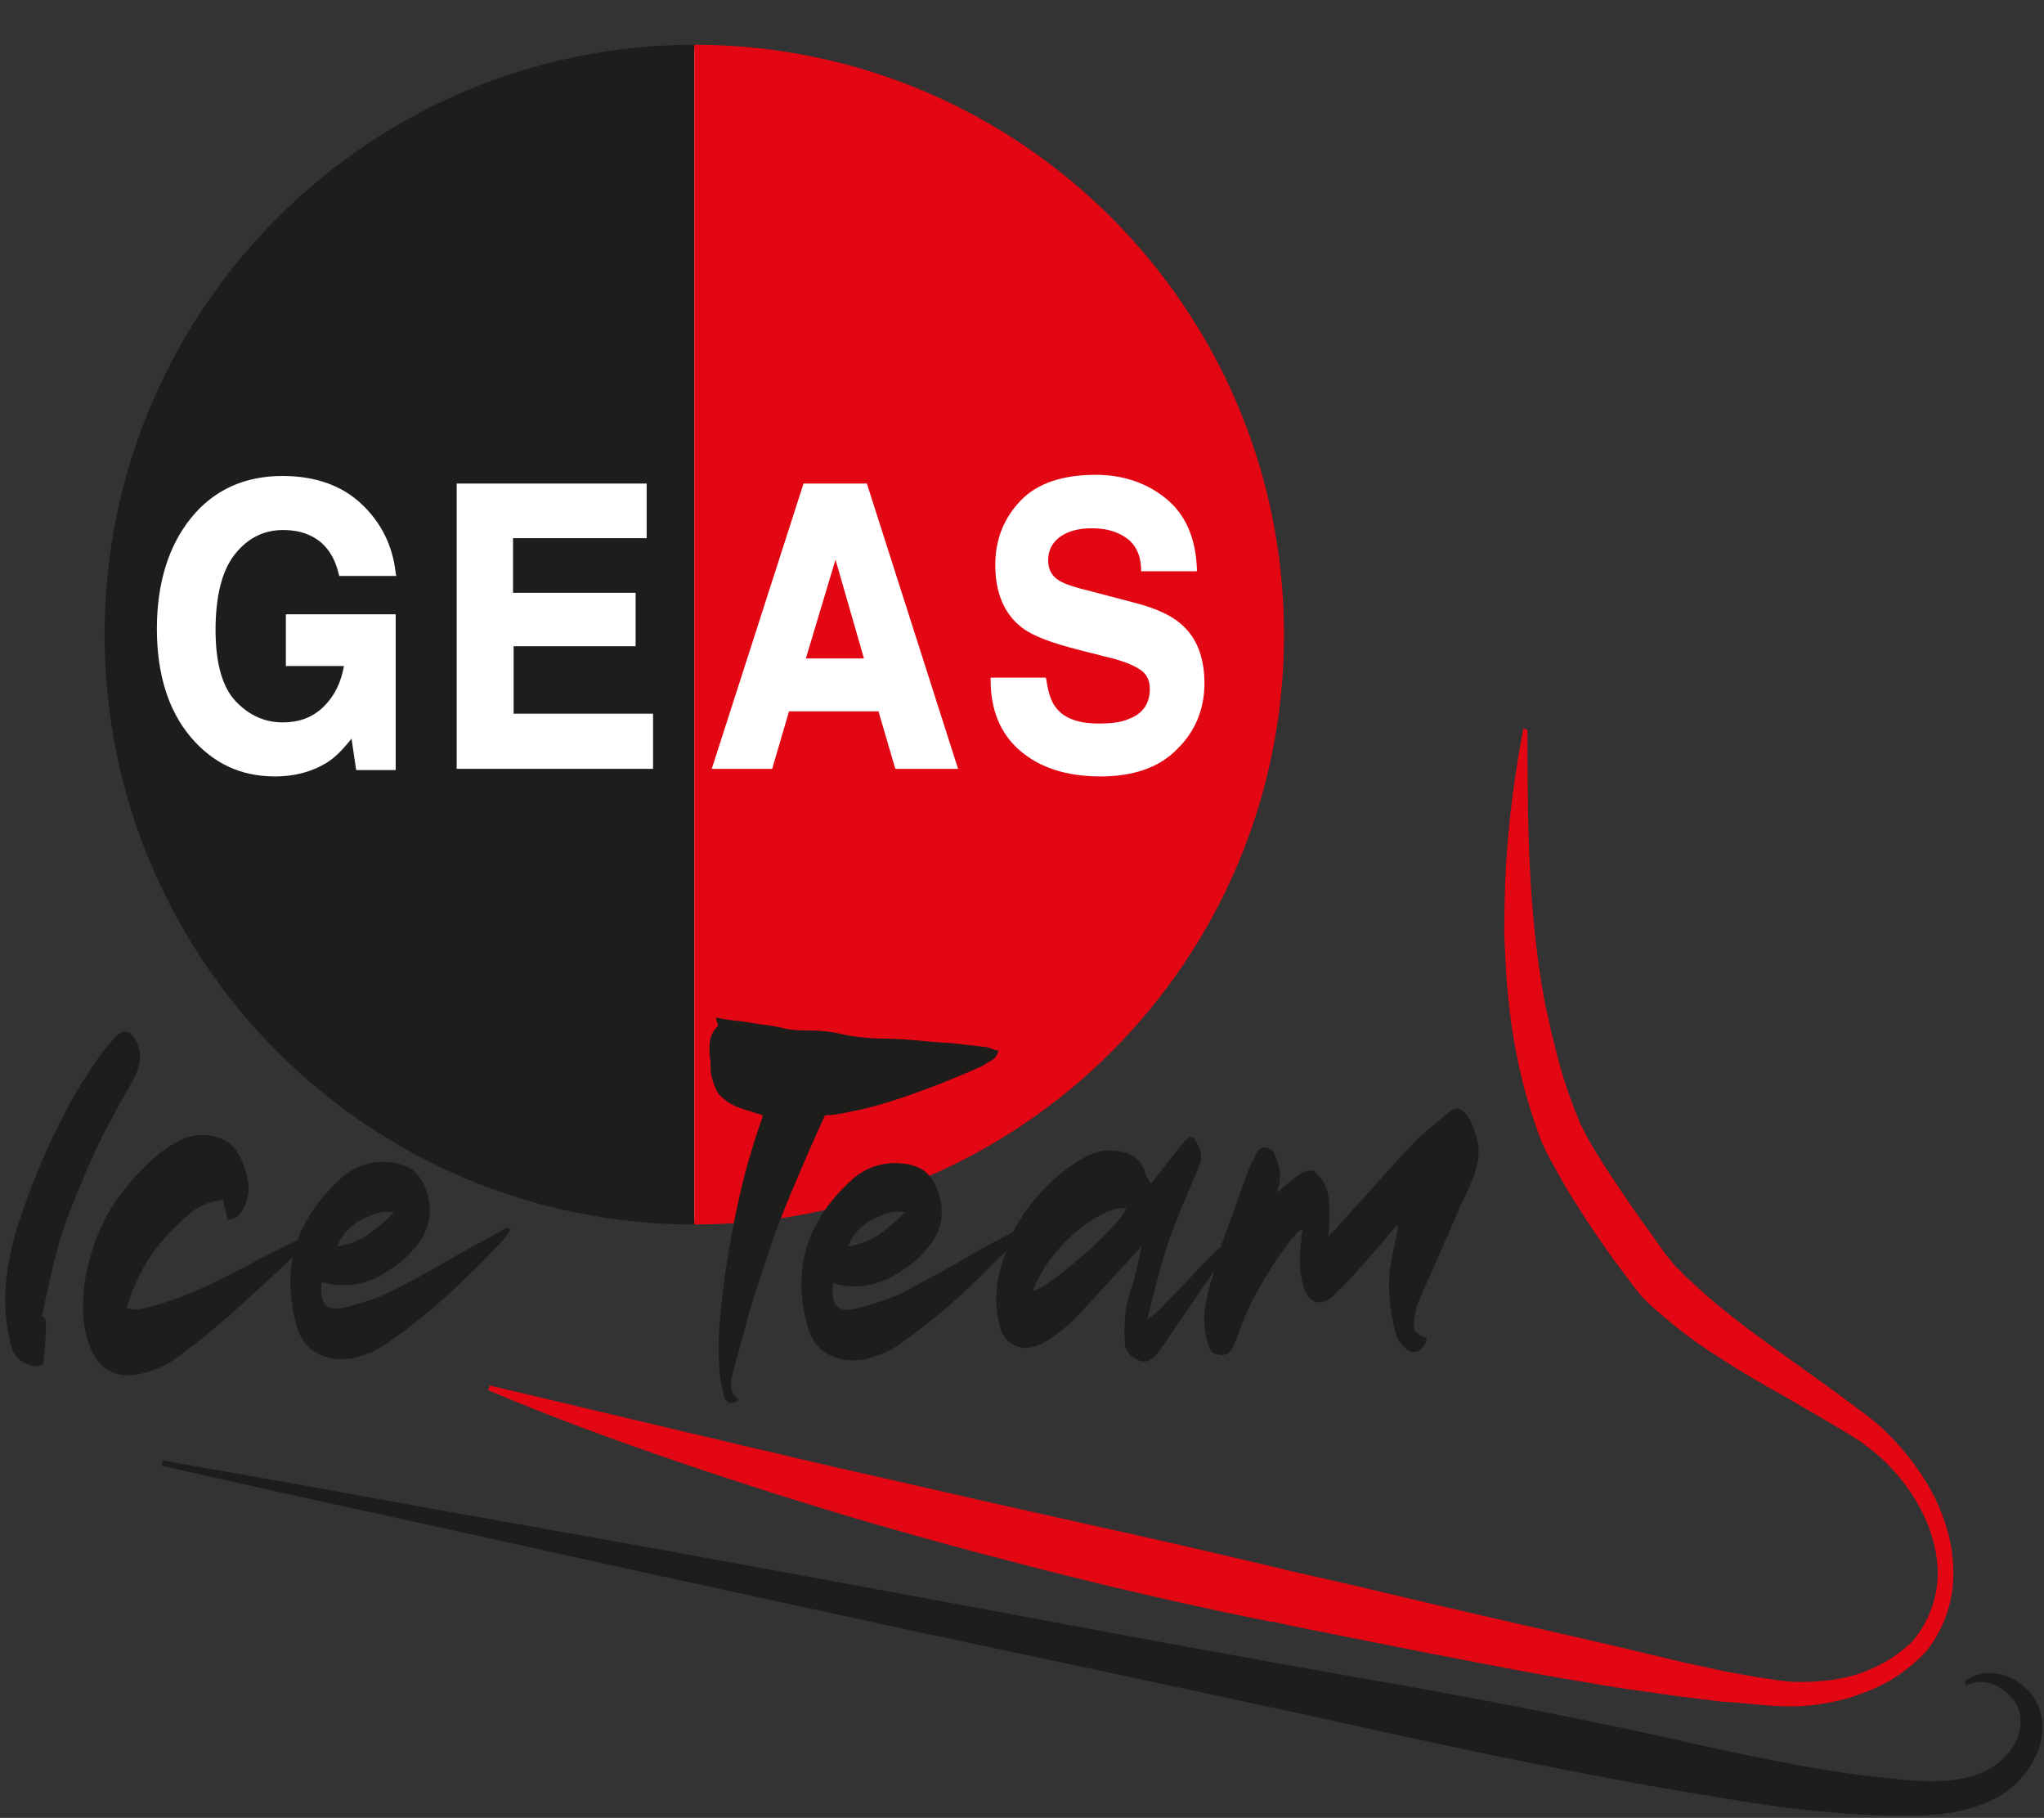 <?xml version="1.0" encoding="utf-8"?>
<!-- Generator: Adobe Illustrator 27.8.1, SVG Export Plug-In . SVG Version: 6.00 Build 0)  -->
<svg version="1.1" id="Livello_1" xmlns="http://www.w3.org/2000/svg" xmlns:xlink="http://www.w3.org/1999/xlink" x="0px" y="0px"
	 viewBox="0 0 351.8 312.8" style="enable-background:new 0 0 351.8 312.8;" xml:space="preserve">
<rect x="0" y="0" width="351.8" height="312.8" fill="#333333" stroke="none"/>
<style type="text/css">
	.st0{fill:#FFFFFF;}
	.st1{fill:#1D1D1B;}
	.st2{fill:#E30613;}
</style>
<g>
	<path class="st0" d="M119.6,8.6c55.6,0,100.6,45.1,100.6,100.6s-45.1,100.6-100.6,100.6S18.9,164.8,18.9,109.2S64,8.6,119.6,8.6"/>
	<g>
		<path class="st1" d="M119.6,7.7C63.5,7.7,18,53.2,18,109.2s45.4,101.5,101.5,101.5V7.7z"/>
		<path class="st2" d="M221,109.2C221,53.2,175.6,7.7,119.5,7.7v203C175.6,210.7,221,165.3,221,109.2L221,109.2z"/>
	</g>
	<g>
		<g>
			<path class="st0" d="M58.7,98.7c-0.7-3.3-2.4-5.6-5-6.9c-1.5-0.7-3.2-1.1-5-1.1c-3.5,0-6.4,1.5-8.6,4.4s-3.4,7.3-3.4,13.2
				s1.2,10.1,3.7,12.6c2.4,2.5,5.2,3.7,8.3,3.7s5.5-1,7.5-2.9s3.1-4.5,3.6-7.6h-10V106h18.1v25.9h-6l-0.9-6
				c-1.8,2.3-3.3,3.9-4.7,4.8c-2.4,1.6-5.3,2.4-8.8,2.4c-5.8,0-10.5-2.2-14.1-6.6c-3.8-4.4-5.8-10.5-5.8-18.3s1.9-14.1,5.8-18.8
				s9-7.1,15.4-7.1c5.5,0,10,1.6,13.3,4.7c3.4,3.1,5.3,7,5.8,11.6L58.7,98.7L58.7,98.7z"/>
			<path class="st0" d="M47.3,133.6c-5.9,0-10.7-2.3-14.5-6.8C29,122.3,27,116,27,108.2s2-14.3,5.9-19.1c3.9-4.8,9.2-7.2,15.7-7.2
				c5.6,0,10.2,1.6,13.6,4.8s5.4,7.2,5.9,11.9l0.1,0.5h-9.8l-0.1-0.3c-0.7-3.1-2.3-5.4-4.8-6.6c-1.4-0.7-3-1-4.8-1
				c-3.3,0-6.1,1.4-8.3,4.2c-2.2,2.8-3.3,7.2-3.3,13s1.2,9.9,3.5,12.3s5,3.6,8,3.6s5.3-0.9,7.2-2.8c1.8-1.8,2.9-4.1,3.4-6.9h-10
				v-8.9h18.9v26.8h-6.8l-0.8-5.4c-1.5,1.9-2.9,3.3-4.2,4.1C53.9,132.7,50.9,133.6,47.3,133.6L47.3,133.6z M48.6,82.8
				c-6.2,0-11.2,2.3-15,6.9c-3.8,4.6-5.7,10.8-5.7,18.5s1.9,13.6,5.6,18c3.6,4.3,8.2,6.5,13.8,6.5c3.4,0,6.3-0.8,8.6-2.4
				c1.3-0.9,2.9-2.5,4.6-4.7l0.6-0.8l1,6.7h5.2v-25H50.1v7.2h10.1l-0.1,0.5c-0.5,3.2-1.7,5.9-3.7,7.9c-2,2-4.6,3-7.8,3
				s-6.1-1.3-8.6-3.8c-2.5-2.5-3.8-6.9-3.8-12.9s1.2-10.5,3.5-13.5c2.3-3,5.3-4.6,9-4.6c1.9,0,3.6,0.4,5.2,1.1
				c2.7,1.3,4.4,3.6,5.2,6.9h8.1c-0.6-4.3-2.4-8-5.6-10.9C58.3,84.4,54,82.8,48.6,82.8L48.6,82.8z"/>
		</g>
		<g>
			<path class="st0" d="M110.9,92.2h-23v10.2H109v8.4H87.9v12.4h24v8.7H79.1V83.7h31.8L110.9,92.2L110.9,92.2z"/>
			<path class="st0" d="M112.4,132.3H78.6V83.2h32.7v9.4h-23v9.4h21.1v9.2H88.4v11.6h24V132.3z M79.5,131.5h32.1v-7.8h-24v-13.3
				h21.1v-7.5H87.5V91.8h23v-7.7h-31V131.5z"/>
		</g>
		<g>
			<path class="st0" d="M138.7,83.7H149l15.4,48.3h-9.8l-2.9-9.9h-16l-2.9,9.9h-9.5L138.7,83.7L138.7,83.7z M138.1,113.7h11.1
				l-5.5-19L138.1,113.7L138.1,113.7z"/>
			<path class="st0" d="M164.9,132.3h-10.8l-2.9-9.9h-15.4l-2.9,9.9h-10.4l15.8-49.1h10.9L164.9,132.3z M154.8,131.5h8.9l-15.1-47.4
				H139l-15.2,47.4h8.6l2.9-9.9H152L154.8,131.5L154.8,131.5z M149.8,114.1h-12.3l6.2-20.9L149.8,114.1L149.8,114.1z M138.7,113.3
				h10l-4.9-17L138.7,113.3z"/>
		</g>
		<g>
			<path class="st0" d="M179.6,117c0.3,2.2,0.8,3.8,1.6,4.9c1.5,2,4.1,3,7.7,3c2.2,0,4-0.3,5.3-0.8c2.6-1,3.9-2.9,3.9-5.6
				c0-1.6-0.6-2.8-1.9-3.7c-1.3-0.8-3.3-1.6-6-2.3l-4.7-1.2c-4.6-1.1-7.8-2.4-9.5-3.7c-2.9-2.2-4.4-5.7-4.4-10.4
				c0-4.3,1.4-7.9,4.3-10.8c2.9-2.9,7.1-4.3,12.6-4.3c4.6,0,8.6,1.3,11.9,4c3.3,2.7,5,6.6,5.1,11.7h-8.7c-0.2-2.9-1.3-5-3.5-6.2
				c-1.4-0.8-3.2-1.2-5.4-1.2c-2.4,0-4.3,0.5-5.7,1.6c-1.4,1.1-2.1,2.5-2.1,4.4c0,1.7,0.7,3,2.1,3.9c0.9,0.6,2.8,1.2,5.8,2l7.6,2
				c3.3,0.9,5.8,2,7.5,3.5c2.6,2.3,3.9,5.6,3.9,9.8s-1.5,8.1-4.6,11c-3.1,2.9-7.4,4.4-13,4.4s-10.2-1.4-13.5-4.3
				c-3.3-2.9-4.9-6.8-4.9-11.8L179.6,117L179.6,117z"/>
			<path class="st0" d="M189.4,133.6c-5.8,0-10.4-1.5-13.8-4.4c-3.4-2.9-5.1-7-5.1-12.2v-0.4h9.5l0.1,0.4c0.3,2.1,0.8,3.7,1.6,4.7
				c1.4,1.9,3.9,2.8,7.4,2.8c2.1,0,3.9-0.2,5.2-0.8c2.4-0.9,3.6-2.6,3.6-5.2c0-1.5-0.6-2.6-1.7-3.3c-1.2-0.8-3.2-1.6-5.9-2.2
				l-4.7-1.2c-4.7-1.2-7.9-2.4-9.7-3.8c-3-2.3-4.6-5.9-4.6-10.8c0-4.4,1.5-8.1,4.4-11.1s7.3-4.4,12.9-4.4c4.7,0,8.8,1.4,12.1,4.1
				c3.4,2.8,5.1,6.8,5.3,12.1v0.4h-9.6l0-0.4c-0.1-2.8-1.2-4.7-3.3-5.8c-1.4-0.8-3.1-1.2-5.2-1.2c-2.3,0-4.1,0.5-5.5,1.5
				c-1.3,1-2,2.3-2,4c0,1.6,0.6,2.7,1.9,3.5c0.9,0.6,2.8,1.2,5.7,1.9l7.6,2c3.4,0.9,6,2.1,7.7,3.6c2.7,2.3,4,5.8,4,10.2
				s-1.6,8.3-4.7,11.3C199.5,132.1,195,133.6,189.4,133.6L189.4,133.6z M171.4,117.4c0.1,4.7,1.7,8.4,4.8,11.1
				c3.2,2.8,7.6,4.2,13.2,4.2s9.7-1.4,12.7-4.2c3-2.8,4.5-6.4,4.5-10.7s-1.3-7.4-3.7-9.5c-1.6-1.4-4.1-2.6-7.3-3.4l-7.6-2
				c-3-0.8-4.9-1.4-5.9-2.1c-1.5-0.9-2.3-2.3-2.3-4.2c0-2,0.8-3.6,2.3-4.7c1.5-1.1,3.5-1.7,6-1.7c2.2,0,4.1,0.4,5.6,1.3
				c2.2,1.2,3.4,3.3,3.7,6.1h7.9c-0.2-4.8-1.9-8.5-5-11c-3.2-2.6-7.1-3.9-11.6-3.9c-5.4,0-9.6,1.4-12.3,4.2s-4.2,6.3-4.2,10.5
				c0,4.6,1.4,8,4.2,10.1c1.7,1.3,4.8,2.5,9.4,3.6l4.7,1.2c2.8,0.7,4.9,1.4,6.2,2.3c1.4,1,2.1,2.3,2.1,4.1c0,2.9-1.4,4.9-4.1,6
				c-1.4,0.5-3.2,0.8-5.5,0.8c-3.8,0-6.5-1.1-8.1-3.2c-0.8-1.1-1.4-2.7-1.7-4.8L171.4,117.4L171.4,117.4z"/>
		</g>
	</g>
</g>
<path class="st1" d="M338.2,289.3c0.8-0.6,1.7-1.1,2.7-1.3c1-0.2,2-0.2,3,0c1,0.2,2,0.6,2.9,1.1c0.9,0.5,1.7,1.2,2.4,1.9
	c0.7,0.8,1.3,1.7,1.7,2.7c0.4,1.1,0.6,2.1,0.6,3.2c0.1,2.2-0.5,4.3-1.6,6.2c-0.5,0.9-1.1,1.8-1.8,2.6c-0.7,0.8-1.4,1.5-2.3,2.2
	c-0.8,0.7-1.7,1.2-2.7,1.7c-0.9,0.5-1.9,0.9-2.9,1.2c-3.9,1.4-7.9,1.6-11.7,1.6c-7.5,0.1-14.9-0.6-22.2-1.5
	c-7.3-1-14.6-2.3-21.7-3.5c-14.4-2.6-28.6-5.5-42.9-8.6l-21.4-4.7l-21.4-4.6l-42.8-9.1l-42.8-9.3l-42.7-9.4l-21.4-4.7l-21.4-4.8
	l0.2-0.9l21.5,3.8l21.5,3.9l43.1,7.7l43,7.9l43,8l21.5,3.9l21.5,3.8c14.4,2.6,28.7,5.4,42.9,8.5c7.1,1.6,14.2,3.2,21.2,4.5
	c7,1.4,14.1,2.4,21.2,3c3.5,0.3,6.9,0.3,10-0.4c0.8-0.2,1.5-0.4,2.3-0.7c0.7-0.3,1.4-0.6,2-1c1.3-0.8,2.5-1.9,3.4-3.1
	c1.8-2.5,2.4-5.8,0.6-8.4c-0.4-0.6-1-1.2-1.6-1.7c-0.6-0.5-1.3-0.9-2.1-1.2c-0.8-0.3-1.6-0.4-2.4-0.4c-0.8,0.1-1.6,0.3-2.3,0.7
	L338.2,289.3L338.2,289.3z"/>
<path class="st2" d="M262.9,125.6c0,15.7,0.1,31.3,2.9,46.4c0.1,0.9,0.4,1.9,0.6,2.8c0.2,0.9,0.4,1.9,0.6,2.8
	c0.5,1.8,0.9,3.7,1.4,5.5c1,3.6,2.3,7.2,3.7,10.5c0.2,0.4,0.4,0.7,0.6,1.1l0.6,1.2c0.5,0.8,0.9,1.6,1.4,2.4c1,1.6,2,3.2,3.1,4.8
	c2.1,3.2,4.3,6.4,6.6,9.5c1.1,1.6,2.2,3.2,3.4,4.6l0.4,0.5c0,0,0,0,0,0l0.2,0.2l1,1c0.6,0.7,1.3,1.3,2,1.9c2.7,2.6,5.6,4.9,8.7,7.3
	c6.1,4.6,12.6,9,19,13.8l2.4,1.8c0.8,0.6,1.6,1.3,2.4,2c1.5,1.4,2.9,2.9,4.2,4.5c2.6,3.2,4.8,6.7,6.2,10.5c0.7,1.9,1.3,3.9,1.6,6
	c0.3,2,0.4,4.1,0.2,6.2c-0.4,4.2-2.1,8.2-4.7,11.4l0,0l-0.1,0.1c-1.8,1.8-3.7,3.4-5.9,4.7c-2.2,1.3-4.5,2.2-7,3
	c-1.2,0.4-2.4,0.6-3.7,0.9c-1.2,0.2-2.5,0.4-3.7,0.5c-2.5,0.2-5.1,0.1-7.5-0.1c-2.5-0.2-4.8-0.5-7.2-0.6c-2.4-0.3-4.9-0.6-7.2-0.9
	c-2.4-0.3-4.8-0.7-7.1-1c-2.4-0.3-4.7-0.7-7.1-1.1l-7.1-1.2l-7.1-1.3c-4.7-0.9-9.4-1.8-14.1-2.7l-14.1-2.8l-7-1.4l-3.5-0.7l-1.7-0.4
	l-0.9-0.2l-0.2,0c0,0,0.1,0,0.1,0c0.1,0,0.1,0,0.2,0l-1-0.1c-11.5-2.3-22.9-4.9-34.2-7.7c-5.7-1.4-11.3-2.9-17-4.4
	c-5.6-1.5-11.3-3.1-16.9-4.7c-5.6-1.6-11.2-3.4-16.8-5.1c-5.6-1.8-11.1-3.6-16.7-5.5c-11.1-3.8-22.1-7.8-32.9-12.4l0.3-0.8l34.1,8.1
	l8.5,2c2.8,0.7,5.7,1.3,8.5,2l8.5,2l8.5,1.9c5.7,1.3,11.3,2.6,17,3.9l17,3.8c11.4,2.5,22.7,5.1,34,7.8l-1-0.1c0.4,0,0.7,0.1,1,0.1
	l0.5,0.1l0.2,0.1l0.9,0.2l1.8,0.4l3.5,0.8l7,1.6l13.9,3.3l13.9,3.2l7,1.6l7,1.6c4.6,1.1,9.3,2.2,13.9,3.3c2.3,0.5,4.6,1,6.9,1.5
	c2.3,0.4,4.8,0.9,7,1.2c2.3,0.4,4.6,0.7,6.8,0.6c1.1,0,2.3-0.1,3.4-0.2s2.2-0.3,3.3-0.5c4.4-1,8.5-3.1,11.8-6.3l-0.1,0.1
	c2.4-2.8,3.9-6.3,4.3-9.9c0.4-3.6-0.4-7.4-1.8-10.8c-1.5-3.4-3.6-6.6-6.2-9.3c-1.3-1.4-2.7-2.6-4.2-3.7c-0.7-0.6-1.5-1.1-2.3-1.6
	c-0.8-0.5-1.6-1-2.5-1.5c-3.3-2-6.7-3.9-10.1-5.9c-3.4-1.9-6.9-3.9-10.2-6.1c-3.4-2.1-6.7-4.5-9.8-7.2c-0.8-0.7-1.6-1.3-2.3-2
	l-1.1-1.1c-0.1-0.1-0.2-0.1-0.3-0.3c-0.2-0.2-0.4-0.4-0.5-0.6l-0.5-0.6c-1.2-1.6-2.4-3.2-3.6-4.8c-2.3-3.2-4.6-6.5-6.7-9.9
	c-1.1-1.7-2.1-3.4-3.1-5.2c-0.5-0.9-1-1.8-1.5-2.7l-0.7-1.4c-0.2-0.5-0.5-1-0.7-1.5c-1.5-4-2.7-7.8-3.6-11.8
	c-0.9-3.9-1.6-7.9-2-11.9c-0.5-4-0.6-8-0.8-12c0-4,0.1-8,0.3-11.9c0.5-7.9,1.5-15.7,3-23.5L262.9,125.6L262.9,125.6z"/>
<g>
	<g>
		<path class="st1" d="M23.2,185.3c0.5-1.1,0.8-2.1,0.9-3.1s-0.1-2.1-0.7-3.1c-1-1.9-2.2-2.1-3.5-0.7c-0.5,0.6-1,1.1-1.5,1.7
			c-0.5,0.6-1,1.2-1.4,1.8c-2.1,3.1-4.1,6.2-5.8,9.5c-1.7,3.3-3.3,6.6-4.7,10.1c-1.3,3.2-2.5,6.4-3.5,9.6c-1,3.2-1.7,6.5-2,9.9
			c-0.3,3.6,0,7.1,0.9,10.5c0.2,0.9,0.6,1.6,1.2,2.2c0.6,0.6,1.3,1,2,1.2c0.7,0.2,1.5,0.2,2.2,0c0,0,0.1,0,0.1-0.1
			c0.5-4,0.9-9.1-0.2-8.1c0.2-1,0.4-2.1,0.7-3.4c0.3-1.3,0.6-2.7,0.9-4.1c0.3-1.4,0.7-2.8,1-4s0.6-2.3,0.9-3.1
			c1.6-4.6,3.5-9.2,5.5-13.6S20.8,189.6,23.2,185.3L23.2,185.3z"/>
		<path class="st1" d="M87.3,211.2c-0.3,0.2-0.6,0.3-0.9,0.5c-0.3,0.2-0.7,0.4-1,0.6c-3.1,1.6-6.1,3.3-9,5s-6,3.3-9,4.9
			c-1.3,0.6-2.7,1.2-4,1.6c-1.4,0.4-2.8,0.9-4.2,1.2c-3.1,0.7-4.3-0.8-3.8-4.4c3.5,1,6.7,0.6,9.9-1c1.2-0.7,2.3-1.4,3.3-2.2
			c1.1-0.8,2-1.7,2.9-2.8c2.8-3.3,3.2-6.9,1.4-10.9c-0.6-1.2-1.4-2.1-2.3-2.7c-0.9-0.5-2.1-0.9-3.3-1c-1.7-0.2-3.3,0-4.8,0.5
			s-2.8,1.3-4.1,2.5c-3.4,3.2-5.8,6.6-7.2,10.4c-0.2,0.1-0.4,0.2-0.6,0.3c-2.1,1-4.2,2.1-6.2,3.1c-2,1.1-4.1,2.1-6.2,3.2
			c-2.2,1.1-4.3,2.1-6.5,2.9c-2.1,0.9-4.4,1.6-6.8,2.2c-0.5,0.1-1,0.2-1.5,0.2c-0.5,0.1-1-0.1-1.6-0.3c1-3.3,2.4-6.3,4.2-9
			c1.8-2.6,4.1-5,6.7-7.2c0.5-0.4,0.9-0.7,1.4-1s1-0.5,1.5-0.7c0.5-0.2,0.9-0.3,1.4-0.4c0.5-0.1,0.9-0.2,1.4-0.3
			c0.2,1.1,0.5,2.3,0.8,3.5c0.9-0.1,1.5-0.3,1.9-0.8s0.7-1,1-1.5c0.6-1.4,0.8-2.8,0.6-4.2c-0.2-1.4-0.6-2.7-1.2-4
			c-0.7-1.5-1.6-2.5-2.7-3.1s-2.4-1-3.9-1c-1.4,0-2.7,0.3-3.9,0.9c-1.2,0.6-2.3,1.3-3.4,2.1c-3.1,2.6-5.6,5.4-7.7,8.4
			c-2.1,3.1-3.6,6.6-4.6,10.4c-0.6,2.2-0.9,4.4-1,6.7c-0.1,2.2,0.1,4.5,0.8,6.8c0.7,2.4,1.8,4.1,3.4,5.1s3.6,1.2,6.1,0.6
			c1.2-0.3,2.3-0.7,3.4-1.2c1-0.5,2-1.1,3-1.9c3.9-2.9,7.6-6,11.2-9.3c2.7-2.5,5.5-5,8.2-7.6c-0.7,3.5-0.5,7.3,0.5,11.4
			c0.6,2.4,1.8,4.1,3.6,5.1c1.8,1,3.9,1.3,6.3,0.9c1.2-0.3,2.3-0.7,3.3-1.1c1-0.5,2-1.1,3-1.8c3.6-2.5,6.9-5.2,10.1-8.1
			c3.1-2.9,6.2-5.9,9.1-9c0.3-0.3,0.5-0.6,0.8-1c0.2-0.4,0.5-0.8,0.8-1.1L87.3,211.2L87.3,211.2z M59.6,211.9
			c0.7-0.8,1.5-1.4,2.4-1.9s1.8-0.9,2.8-1.2c1-0.3,2-0.4,3-0.2c-1.4,1.5-2.8,2.7-4.4,3.8c-1.6,1.1-3.3,1.7-5.3,2.1
			C58.4,213.5,58.9,212.7,59.6,211.9L59.6,211.9z"/>
	</g>
	<g>
		<path class="st1" d="M146.8,191.2c1.6-0.3,3.1-0.7,4.6-1.1c3-0.9,5.9-1.9,8.8-3s5.8-2.3,8.7-3.6c0.6-0.3,1.1-0.7,1.7-1
			c0.6-0.3,1-0.9,1.3-1.7c-0.5-0.1-1-0.2-1.4-0.4s-0.9-0.3-1.4-0.3c-0.9-0.1-1.7-0.2-2.6-0.3c-0.9-0.1-1.7-0.2-2.6-0.3
			c-2.1-0.1-4.2-0.3-6.4-0.5s-4.3-0.3-6.4-0.3c-2.1-0.1-4.3-0.3-6.4-0.8s-4.3-0.6-6.4-0.6c-1.2,0-2.4-0.1-3.6-0.4s-2.4-0.5-3.5-0.6
			c-1.2-0.2-2.5-0.4-3.8-0.6c-1.3-0.1-2.7-0.3-4.2-0.6c0.1,0.4,0.2,0.8,0.3,1c0.1,0.2,0.1,0.4,0,0.5c-0.5,0.5-0.9,1.1-1.1,1.7
			c-0.2,0.6-0.3,1.2-0.3,1.8s0,1.2,0.1,1.9c0.1,0.6,0.1,1.3,0.1,1.8c0,0.6,0.1,1.3,0.3,1.9c0.2,0.7,0.4,1.3,0.7,1.9
			c0.4,0.8,1.1,1.4,1.8,1.9c0.7,0.5,1.5,0.9,2.4,1.2c0.6,0.2,1.2,0.4,1.9,0.6c0.6,0.2,1.2,0.4,1.9,0.6c-0.1,0.2-0.1,0.3-0.1,0.4
			s0,0.2-0.1,0.3c-1.5,4.3-2.8,8.7-3.8,13.1c-1,4.4-1.8,8.9-2.5,13.5c-0.3,2.7-0.7,5.4-0.9,8s-0.3,5.3-0.1,8c0.1,1.8,0.4,3.5,0.8,5
			c0.1,0.5,0.4,0.9,0.8,1.1c0.4,0.2,1,0.1,1.8-0.4c-1-0.7-1.4-1.6-1.4-2.5s0.2-1.9,0.5-2.8c0.7-2.7,1.5-5.4,2.2-8.1
			c0.7-2.7,1.6-5.4,2.5-8.1c1.5-4.8,3.2-9.5,5.1-14c1.9-4.5,3.8-9,5.9-13.5C143.7,191.9,145.3,191.5,146.8,191.2L146.8,191.2z"/>
		<path class="st1" d="M253.1,192.9c-0.6-1.1-1.2-1.8-1.8-2c-0.6-0.3-1.4-0.1-2.2,0.7c-1.1,0.9-2.1,1.8-3.2,2.7
			c-1.1,0.9-2.1,1.8-3,2.8c-2.1,2.3-4.3,4.6-6.3,6.9s-4.2,4.6-6.3,6.9c-0.3,0.5-0.9,1.1-1.7,1.8c0.2-1.4,0.2-2.7,0.2-3.7
			c0-1,0-1.9-0.1-2.8c-0.1-0.9-0.4-1.8-0.8-2.6c-0.6-1.1-1.3-1.8-1.9-2.1c-0.6-0.2-1.5,0-2.5,0.7c-0.6,0.4-1.2,0.9-1.8,1.4
			c-0.6,0.5-1.2,1-2,1.7c0.5-1.3,0.7-2.5,0.6-3.5c-0.1-1-0.4-2-0.9-3.1c-0.2-0.7-0.7-1.1-1.4-1.2c-0.7-0.2-1.3,0.1-1.7,0.9
			c-0.3,0.5-0.5,1-0.8,1.5c-0.2,0.5-0.4,1.1-0.7,1.6c-1,2.9-2.1,5.8-3.1,8.7c-0.5,1.4-1.1,2.9-1.6,4.4c-0.2,0.1-0.3,0.2-0.5,0.4
			c-0.8,0.7-1.6,1.5-2.4,2.3c-0.8,0.9-1.6,1.7-2.4,2.6c-0.8,0.9-1.6,1.7-2.4,2.5c-0.8,0.8-1.6,1.6-2.3,2.4c-0.7,0.8-1.6,1.5-2.6,2.2
			c0.7-3.1,1.5-6.1,2.3-9c0.8-3,1.8-5.9,3-8.8c0.6-1.5,1.2-2.9,1.8-4.3c0.6-1.4,1.2-2.9,1.8-4.3c0.5-1.1,0.4-2.3-0.2-3.5
			c-0.4-1-0.9-1.5-1.2-1.5s-0.8,0.4-1.4,1.1c-0.9,1.1-1.8,2.3-2.7,3.4c-0.9,1.1-1.8,2.3-2.8,3.6c-0.3-0.4-0.5-0.9-0.7-1.2
			s-0.3-0.7-0.4-1c-0.4-1.2-1.1-2-2-2.6c-0.9-0.5-1.9-0.8-3.1-0.9c-1.3-0.1-2.5,0-3.6,0.4c-1.1,0.4-2.2,1-3.2,1.7
			c-4.7,3.1-8.2,7.1-10.7,11.8c0,0,0,0,0,0c-0.3,0.2-0.7,0.4-1,0.6c-3.1,1.6-6.1,3.3-9,5c-3,1.7-6,3.3-9,4.9c-1.3,0.6-2.6,1.2-4,1.6
			c-1.4,0.4-2.8,0.9-4.2,1.2c-3.1,0.7-4.3-0.8-3.8-4.4c3.4,1,6.7,0.6,9.9-1c1.2-0.7,2.3-1.4,3.4-2.2c1.1-0.8,2-1.7,2.9-2.8
			c2.8-3.3,3.2-6.9,1.4-10.9c-0.6-1.2-1.4-2.1-2.3-2.7c-0.9-0.5-2.1-0.9-3.4-1c-1.7-0.2-3.3,0-4.8,0.5s-2.8,1.3-4.1,2.5
			c-3.7,3.4-6.2,7.1-7.5,11.2s-1.3,8.6,0,13.5c0.6,2.4,1.8,4.1,3.6,5.1c1.8,1,3.9,1.3,6.3,0.9c1.2-0.3,2.3-0.7,3.4-1.1
			c1.1-0.5,2.1-1.1,3-1.8c3.6-2.5,6.9-5.2,10.1-8.1c2.7-2.5,5.4-5.1,8-7.8c-0.4,0.9-0.7,1.8-1,2.8c-1,3.5-1.1,7-0.2,10.4
			c0.4,1.5,1.2,2.5,2.4,3.1c1.1,0.6,2.4,0.7,3.9,0.2c0.4-0.2,0.9-0.4,1.3-0.6c0.4-0.2,0.9-0.5,1.3-0.8c0.7-0.5,1.3-1,2-1.5
			c0.6-0.5,1.3-1.1,1.9-1.7c1.7-1.8,3.4-3.6,5.1-5.5s3.4-3.7,5.1-5.5c0.5-0.5,1-1.1,1.4-1.7c-0.3,1.5-0.6,2.9-0.9,4.2
			c-0.3,1.4-0.7,2.7-1.2,4.1c-0.4,1.4-0.7,2.8-0.8,4.3c-0.1,1.4-0.1,2.9,0,4.4c0.1,0.7,0.4,1.3,0.8,1.7c0.4,0.4,0.9,0.7,1.5,1
			c0.6,0.3,1.1,0.3,1.6,0.2c0.5-0.2,0.9-0.5,1.3-0.9c0.4-0.4,0.8-0.9,1.1-1.4c0.3-0.4,0.7-0.9,1-1.4c1.8-2.7,3.6-5.3,5.4-7.9
			c0.9-1.4,1.9-2.7,2.8-4.1c-0.1,0.2-0.2,0.5-0.3,0.8c-0.6,1.9-1.1,3.8-1.4,5.7c-0.3,1.9-0.1,3.9,0.4,5.9c0.2,0.6,0.4,1.1,0.6,1.5
			c0.2,0.4,0.7,0.6,1.4,0.7c1,0.2,1.7-0.1,2.3-1.1c0.2-0.3,0.3-0.7,0.5-1.1s0.3-0.7,0.4-1.1c1.1-3.1,2.4-6,4-8.7
			c1.6-2.7,3.3-5.4,5.3-7.9c0.3-0.3,0.5-0.6,0.8-0.9c0.2-0.3,0.6-0.6,1.1-0.8c-0.2,0.8-0.2,1.4-0.2,1.8c-0.2,1.3-0.3,2.6-0.3,3.9
			c0,1.3,0.2,2.6,0.6,4c0.3,1.4,1,2.3,1.9,2.7c1,0.4,1.9,0.2,3-0.7c0.6-0.6,1.2-1.1,1.8-1.7c0.6-0.6,1.1-1.2,1.7-1.8
			c1.1-1.2,2.2-2.5,3.2-3.6c1-1.2,2.1-2.4,3.1-3.6c0.3-0.3,0.5-0.6,0.7-0.8c0.2-0.2,0.4-0.5,0.7-0.8l0.1,0.2c0,0.1,0,0.1,0.1,0.1
			c-0.1,0.2-0.1,0.4-0.1,0.6s0,0.3-0.1,0.5c-0.4,1.9-0.8,3.8-1.1,5.6s-0.3,3.8-0.1,5.8c0.1,1,0.2,2,0.4,3c0.2,1,0.4,2,0.7,2.9
			c0.1,0.4,0.3,0.9,0.7,1.4s0.7,0.8,1,1.1c0.8,0.6,1.5,0.7,2.2,0.3c0.7-0.4,1.2-1.1,1.4-2.2c-0.1-0.1-0.2-0.1-0.3-0.1
			s-0.2,0-0.3-0.1c-0.8-0.3-1.3-0.7-1.5-1c-0.2-0.3-0.2-0.9-0.1-1.8c0.1-0.7,0.2-1.3,0.3-1.9s0.4-1.2,0.6-1.7
			c1.2-2.8,2.5-5.5,3.6-8.2c1.2-2.7,2.4-5.4,3.6-8.2c0.7-1.4,1.3-2.7,1.8-3.9c0.7-1.6,1.1-3.3,1.2-4.9S253.9,194.6,253.1,192.9
			L253.1,192.9z M147.5,211.9c0.7-0.8,1.5-1.4,2.4-1.9s1.8-0.9,2.8-1.2c1-0.3,2-0.4,3-0.2c-1.4,1.5-2.8,2.7-4.4,3.8
			c-1.6,1.1-3.3,1.7-5.3,2.1C146.3,213.5,146.8,212.7,147.5,211.9L147.5,211.9z M191.5,211.1c-1.3,1.4-2.8,2.9-4.5,4.4
			s-3.4,2.9-5.1,4.2s-3.1,2.1-4.2,2.5c0.7-1.8,1.7-3.6,2.9-5.3c1.3-1.7,2.7-3.3,4.2-4.6s3.1-2.4,4.7-3.3c1.6-0.8,3-1.2,4.3-1.1
			C193.6,208.6,192.8,209.7,191.5,211.1L191.5,211.1z"/>
	</g>
</g>
</svg>
